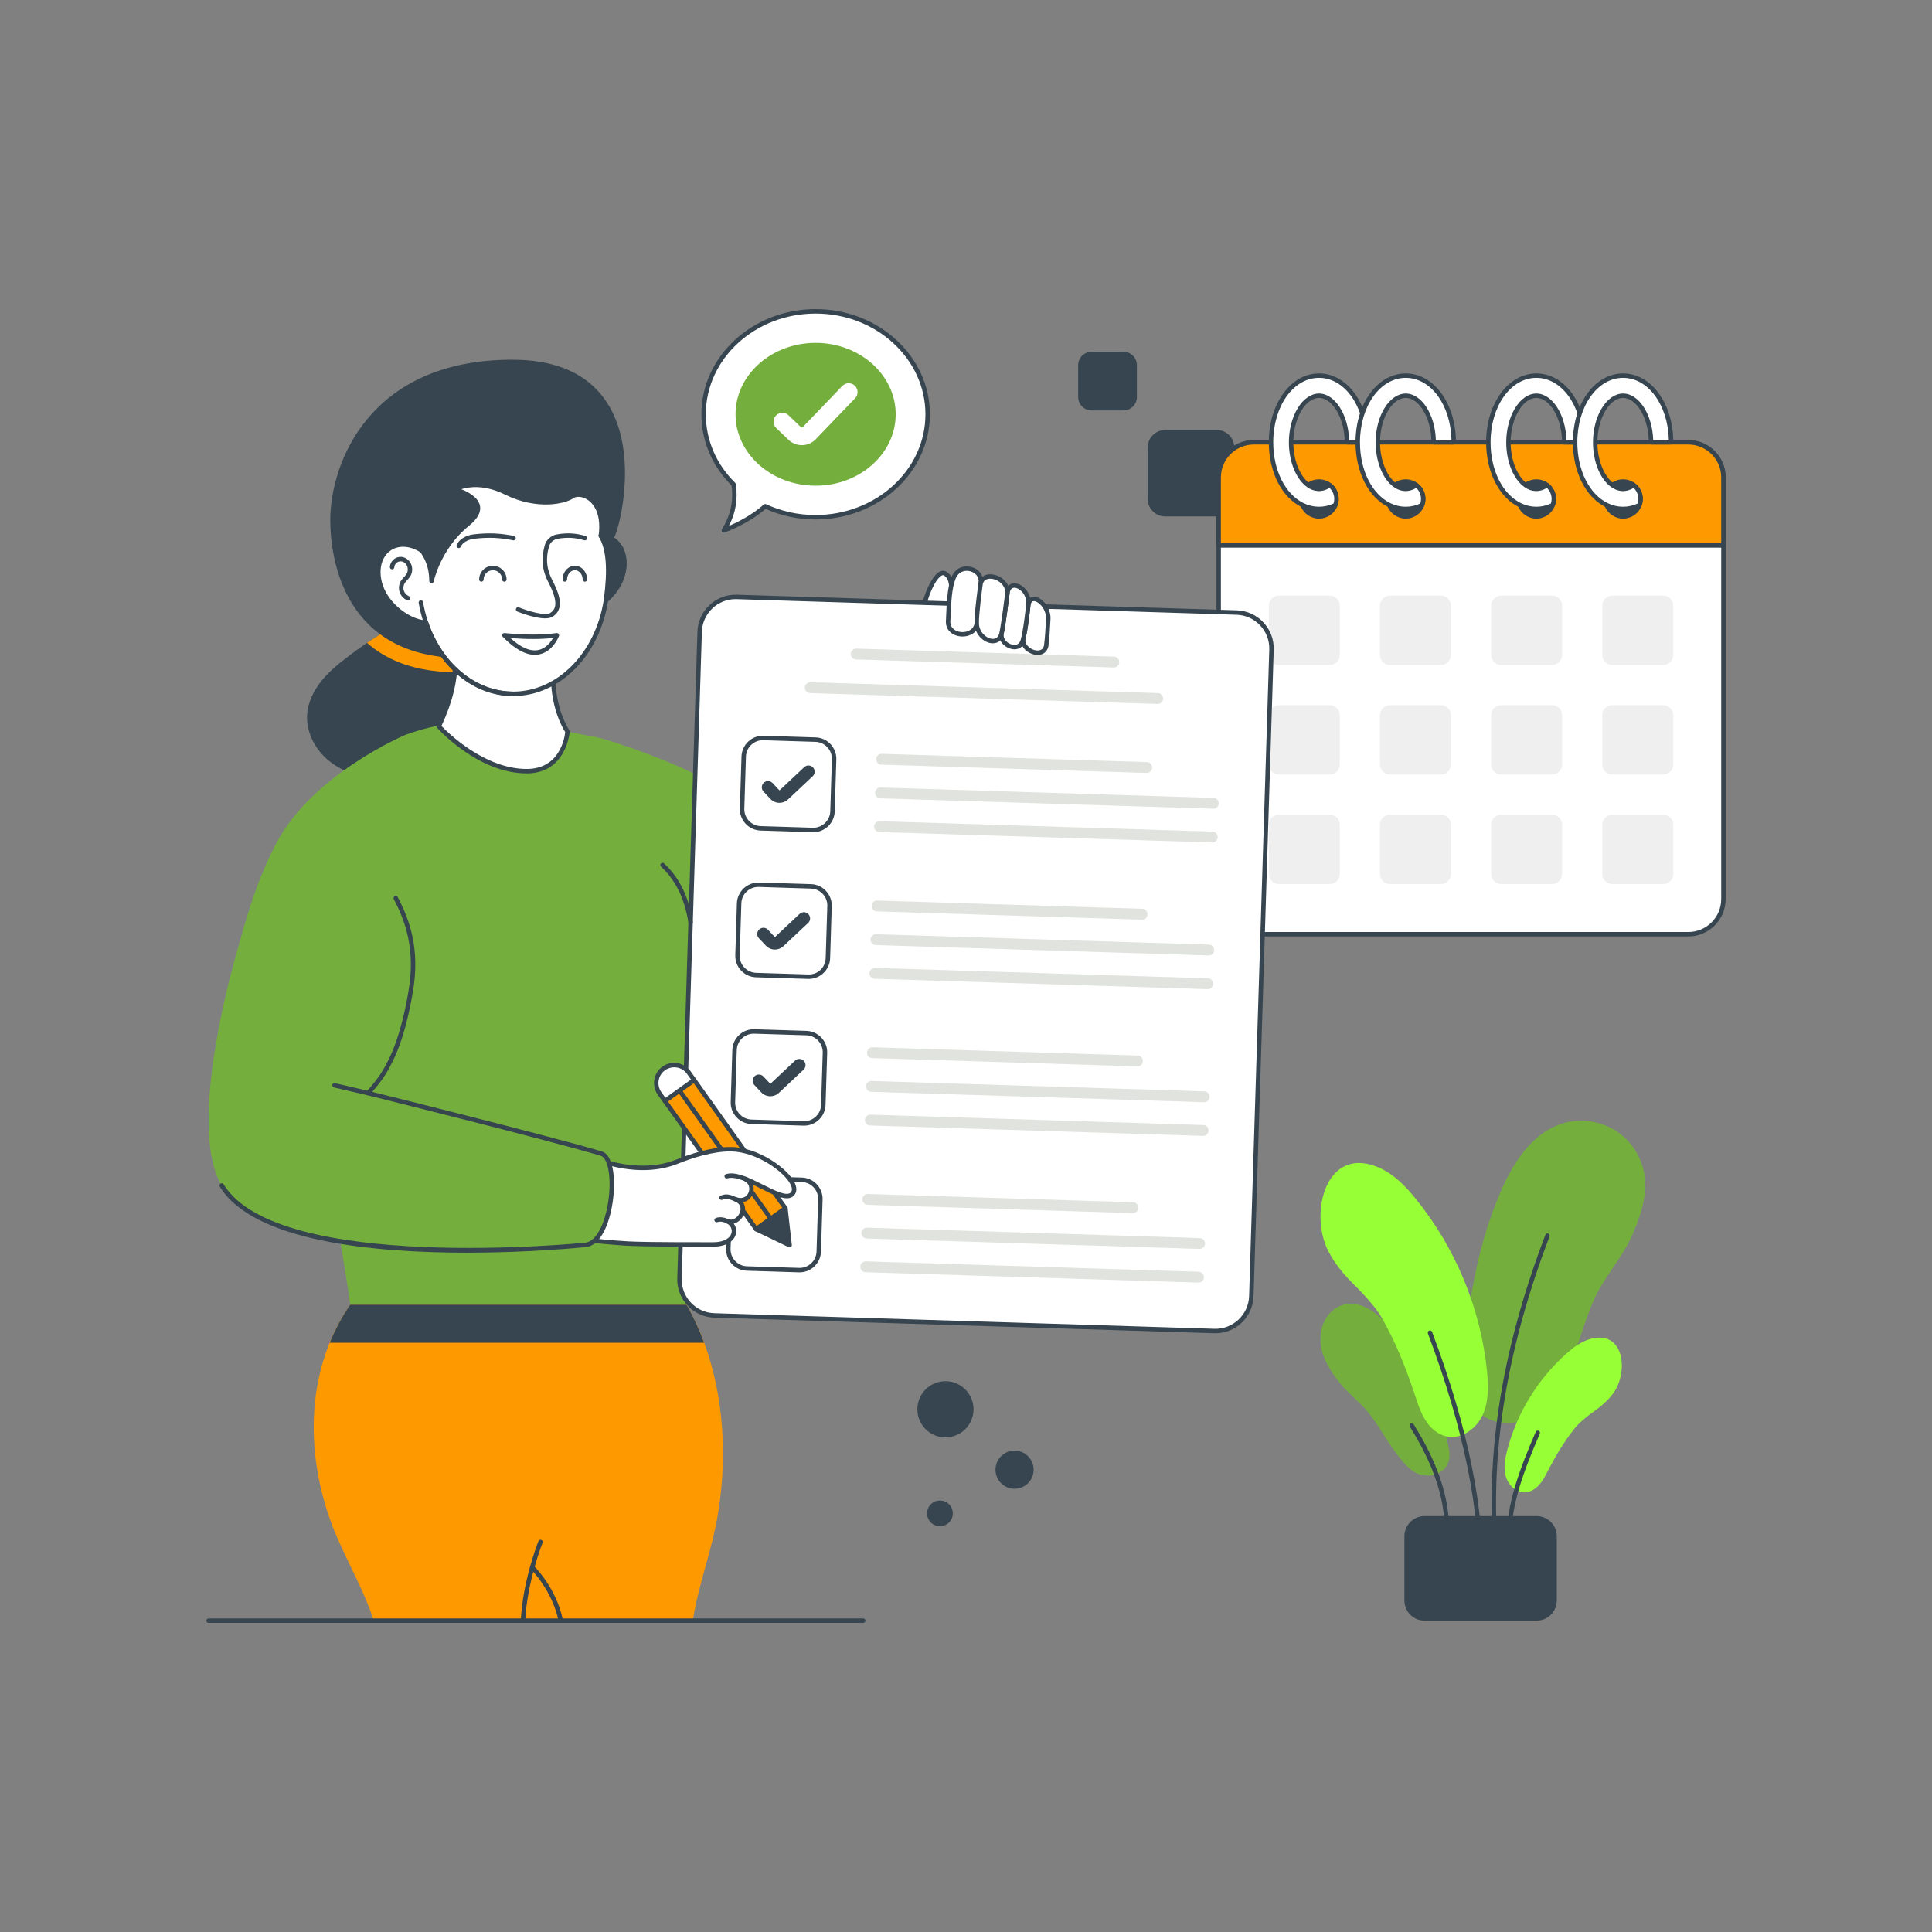 <svg id="SvgjsSvg1580" width="360" height="360" xmlns="http://www.w3.org/2000/svg" version="1.1" xmlns:xlink="http://www.w3.org/1999/xlink" xmlns:svgjs="http://svgjs.com/svgjs"><rect width="100%" height="100%" fill="#808080" stroke="none"/><defs id="SvgjsDefs1581"></defs><g id="SvgjsG1582"><svg xmlns="http://www.w3.org/2000/svg" enable-background="new 0 0 2500 2500" viewBox="0 0 2500 2500" width="360" height="360"><path fill="#36454f" d="M1507.79 556.4l66.63 0c12.52 0 22.67 10.15 22.67 22.67l0 66.51c0 12.52-10.15 22.67-22.67 22.67l-66.63 0c-12.52 0-22.67-10.15-22.67-22.67l0-66.51C1485.13 566.55 1495.28 556.4 1507.79 556.4zM1412.53 455.18l41.22 0c9.61 0 17.39 7.79 17.39 17.39l0 41.14c0 9.61-7.79 17.39-17.39 17.39l-41.22 0c-9.61 0-17.39-7.79-17.39-17.39l0-41.14C1395.14 462.97 1402.93 455.18 1412.53 455.18z" class="color046afd svgShape"></path><path fill="#ffffff" d="M2230.1,617.82v545.59c0,25.11-20.36,45.47-45.47,45.47h-562.2c-25.11,0-45.47-20.36-45.47-45.47V617.82
					c0-25.11,20.36-45.47,45.47-45.47h562.2C2209.74,572.35,2230.1,592.71,2230.1,617.82z" class="colorfff svgShape"></path><path fill="#36454f" d="M2184.63,1211.76h-562.2c-26.66,0-48.34-21.68-48.34-48.34V617.82c0-26.66,21.68-48.34,48.34-48.34h562.2
					c26.66,0,48.34,21.68,48.34,48.34v545.59C2232.97,1190.07,2211.28,1211.76,2184.63,1211.76z M1622.43,575.23
					c-23.49,0-42.6,19.11-42.6,42.6v545.59c0,23.49,19.11,42.6,42.6,42.6h562.2c23.49,0,42.6-19.11,42.6-42.6V617.82
					c0-23.49-19.11-42.6-42.6-42.6H1622.43z" class="color17263b svgShape"></path><path fill="#efefef" d="M1654.89 770.74h65.85c7.17 0 12.99 5.82 12.99 12.99v63.77c0 7.17-5.82 12.99-12.99 12.99h-65.85c-7.17 0-12.99-5.82-12.99-12.99v-63.77C1641.9 776.56 1647.71 770.74 1654.89 770.74zM1798.69 770.74h65.85c7.17 0 12.99 5.82 12.99 12.99v63.77c0 7.17-5.82 12.99-12.99 12.99h-65.85c-7.17 0-12.99-5.82-12.99-12.99v-63.77C1785.7 776.56 1791.51 770.74 1798.69 770.74zM1942.52 770.74h65.85c7.17 0 12.99 5.82 12.99 12.99v63.77c0 7.17-5.82 12.99-12.99 12.99h-65.85c-7.17 0-12.99-5.82-12.99-12.99v-63.77C1929.53 776.56 1935.35 770.74 1942.52 770.74zM2086.32 770.74h65.85c7.17 0 12.99 5.82 12.99 12.99v63.77c0 7.17-5.82 12.99-12.99 12.99h-65.85c-7.18 0-12.99-5.82-12.99-12.99v-63.77C2073.33 776.56 2079.15 770.74 2086.32 770.74zM1654.89 912.46h65.85c7.17 0 12.99 5.82 12.99 12.99v63.77c0 7.17-5.82 12.99-12.99 12.99h-65.85c-7.17 0-12.99-5.82-12.99-12.99v-63.77C1641.9 918.27 1647.71 912.46 1654.89 912.46zM1798.69 912.46h65.85c7.17 0 12.99 5.82 12.99 12.99v63.77c0 7.17-5.82 12.99-12.99 12.99h-65.85c-7.17 0-12.99-5.82-12.99-12.99v-63.77C1785.7 918.27 1791.51 912.46 1798.69 912.46zM1942.52 1054.18h65.85c7.17 0 12.99 5.82 12.99 12.99v63.77c0 7.17-5.82 12.99-12.99 12.99h-65.85c-7.17 0-12.99-5.82-12.99-12.99v-63.77C1929.53 1059.99 1935.35 1054.18 1942.52 1054.18zM1942.52 912.46h65.85c7.17 0 12.99 5.82 12.99 12.99v63.77c0 7.17-5.82 12.99-12.99 12.99h-65.85c-7.17 0-12.99-5.82-12.99-12.99v-63.77C1929.53 918.27 1935.35 912.46 1942.52 912.46zM2086.32 912.46h65.85c7.17 0 12.99 5.82 12.99 12.99v63.77c0 7.17-5.82 12.99-12.99 12.99h-65.85c-7.18 0-12.99-5.82-12.99-12.99v-63.77C2073.33 918.27 2079.15 912.46 2086.32 912.46zM1654.89 1054.18h65.85c7.17 0 12.99 5.82 12.99 12.99v63.77c0 7.17-5.82 12.99-12.99 12.99h-65.85c-7.17 0-12.99-5.82-12.99-12.99v-63.77C1641.9 1059.99 1647.71 1054.18 1654.89 1054.18zM1798.69 1054.18h65.85c7.17 0 12.99 5.82 12.99 12.99v63.77c0 7.17-5.82 12.99-12.99 12.99h-65.85c-7.17 0-12.99-5.82-12.99-12.99v-63.77C1785.7 1059.99 1791.51 1054.18 1798.69 1054.18zM2086.32 1054.18h65.85c7.17 0 12.99 5.82 12.99 12.99v63.77c0 7.17-5.82 12.99-12.99 12.99h-65.85c-7.18 0-12.99-5.82-12.99-12.99v-63.77C2073.33 1059.99 2079.15 1054.18 2086.32 1054.18z" class="colorefefef svgShape"></path><path fill="#ff9900" d="M2230.1,705.78v-87.96c0-25.11-20.36-45.47-45.47-45.47h-562.2c-25.11,0-45.47,20.36-45.47,45.47v87.96
						H2230.1z" class="coloreb3a40 svgShape"></path><path fill="#36454f" d="M2230.1,708.65h-653.14c-1.59,0-2.87-1.29-2.87-2.87v-87.96c0-26.66,21.68-48.34,48.34-48.34h562.2
						c26.66,0,48.34,21.68,48.34,48.34v87.96C2232.97,707.37,2231.68,708.65,2230.1,708.65z M1579.83,702.91h647.4v-85.09
						c0-23.49-19.11-42.6-42.6-42.6h-562.2c-23.49,0-42.6,19.11-42.6,42.6V702.91z" class="color17263b svgShape"></path><path fill="#36454f" d="M1729.39,645.62c0,2.79-0.52,5.52-1.49,7.99c-3.18,8.51-11.43,14.62-21.11,14.62
								c-9.61,0-17.86-6.04-21.11-14.55c-0.97-2.53-1.49-5.2-1.49-8.05c0-7.21,3.38-13.71,8.7-17.8c3.83-2.99,8.64-4.81,13.9-4.81
								c5.2,0,9.94,1.75,13.77,4.74C1725.95,631.85,1729.39,638.35,1729.39,645.62z" class="color17263b svgShape"></path><path fill="#36454f" d="M1706.79,671.1c-10.49,0-20.05-6.59-23.79-16.4c-1.11-2.92-1.68-5.97-1.68-9.08
								c0-7.84,3.67-15.34,9.83-20.08c9.03-7.04,22.19-7.07,31.19-0.05c6.3,4.79,9.94,12.13,9.94,20.13c0,3.12-0.59,6.24-1.7,9.05
								C1726.9,664.48,1717.34,671.1,1706.79,671.1z M1706.79,625.89c-4.41,0-8.61,1.45-12.14,4.2c-4.76,3.66-7.6,9.46-7.6,15.53
								c0,2.44,0.43,4.73,1.31,7.03c2.89,7.6,10.3,12.7,18.42,12.7c8.17,0,15.57-5.12,18.42-12.75c0.87-2.19,1.32-4.58,1.32-6.98
								c0-6.19-2.8-11.87-7.69-15.58C1715.33,627.32,1711.18,625.89,1706.79,625.89z" class="color17263b svgShape"></path><path fill="#ffffff" d="M1670.67,572.35c0,24.49,9.29,46.18,22.22,55.47c4.29,3.12,9.03,4.81,13.9,4.81
									c4.74,0,9.35-1.69,13.77-4.87c5.39,4.09,8.83,10.59,8.83,17.86c0,2.79-0.52,5.52-1.49,7.99c-6.63,3.25-13.77,5-21.11,5
									c-7.47,0-14.55-1.75-21.11-4.94c-24.1-11.76-40.99-43.26-40.99-81.33c0-48.39,27.28-86.26,62.1-86.26
									c34.82,0,62.1,37.87,62.1,86.26h-25.98c0-32.67-16.56-60.28-36.12-60.28C1687.24,512.07,1670.67,539.68,1670.67,572.35z" class="colorfff svgShape"></path><path fill="#36454f" d="M1706.79 661.49c-7.7 0-15.22-1.76-22.37-5.23-25.89-12.62-42.61-45.56-42.61-83.91 0-49.98 28.54-89.13 64.97-89.13 36.43 0 64.97 39.15 64.97 89.13 0 1.59-1.29 2.87-2.87 2.87h-25.98c-1.59 0-2.87-1.29-2.87-2.87 0-30.58-15.54-57.41-33.25-57.41-17.71 0-33.25 26.82-33.25 57.41 0 22.75 8.45 44.1 21.02 53.14 7.61 5.55 16.19 5.8 24.32-.07 1.03-.74 2.42-.73 3.42.04 6.33 4.81 9.97 12.15 9.97 20.15 0 3.12-.59 6.24-1.7 9.05-.26.66-.76 1.2-1.41 1.52C1722.01 659.71 1714.48 661.49 1706.79 661.49zM1706.79 488.96c-33.22 0-59.23 36.63-59.23 83.39 0 36.17 15.46 67.07 39.38 78.75 12.33 5.99 26.19 6.18 38.67.43.61-1.86.92-3.88.92-5.9 0-5.5-2.22-10.6-6.15-14.27-9.55 5.97-20.24 5.3-29.17-1.2-14.21-10.21-23.4-32.9-23.4-57.79 0-34.23 17.86-63.15 38.99-63.15 20.54 0 37.99 27.32 38.94 60.28h20.26C1764.94 524.1 1739.32 488.96 1706.79 488.96zM1841.64 645.62c0 2.79-.52 5.52-1.49 7.99-3.18 8.51-11.43 14.62-21.11 14.62-9.61 0-17.86-6.04-21.11-14.55-.97-2.53-1.49-5.2-1.49-8.05 0-7.21 3.38-13.71 8.7-17.8 3.83-2.99 8.64-4.81 13.9-4.81 5.2 0 9.94 1.75 13.77 4.74C1838.2 631.85 1841.64 638.35 1841.64 645.62z" class="color17263b svgShape"></path><path fill="#36454f" d="M1819.03,671.1c-10.49,0-20.05-6.59-23.79-16.4c-1.11-2.89-1.68-5.94-1.68-9.08
								c0-7.84,3.67-15.34,9.83-20.08c9.01-7.04,22.2-7.07,31.18-0.05c6.31,4.79,9.95,12.13,9.95,20.13c0,3.12-0.59,6.24-1.7,9.05
								C1839.14,664.48,1829.58,671.1,1819.03,671.1z M1819.03,625.89c-4.42,0-8.61,1.45-12.14,4.2c-4.76,3.66-7.6,9.46-7.6,15.53
								c0,2.45,0.43,4.75,1.3,7.02c2.9,7.6,10.31,12.71,18.43,12.71c8.17,0,15.56-5.12,18.42-12.76c0.87-2.18,1.32-4.58,1.32-6.98
								c0-6.18-2.8-11.86-7.7-15.58C1827.57,627.32,1823.42,625.89,1819.03,625.89z" class="color17263b svgShape"></path><path fill="#ffffff" d="M1782.92,572.35c0,24.49,9.29,46.18,22.22,55.47c4.29,3.12,9.03,4.81,13.9,4.81
									c4.74,0,9.35-1.69,13.77-4.87c5.39,4.09,8.83,10.59,8.83,17.86c0,2.79-0.52,5.52-1.49,7.99c-6.63,3.25-13.77,5-21.11,5
									c-7.47,0-14.55-1.75-21.11-4.94c-24.1-11.76-40.99-43.26-40.99-81.33c0-48.39,27.28-86.26,62.1-86.26s62.1,37.87,62.1,86.26
									h-25.98c0-32.67-16.56-60.28-36.12-60.28C1799.48,512.07,1782.92,539.68,1782.92,572.35z" class="colorfff svgShape"></path><path fill="#36454f" d="M1819.03,661.49c-7.7,0-15.22-1.76-22.37-5.23c-25.89-12.62-42.61-45.56-42.61-83.91
									c0-49.98,28.54-89.13,64.97-89.13s64.97,39.15,64.97,89.13c0,1.59-1.29,2.87-2.87,2.87h-25.98c-1.59,0-2.87-1.29-2.87-2.87
									c0-30.58-15.54-57.41-33.25-57.41c-17.71,0-33.25,26.82-33.25,57.41c0,22.75,8.45,44.1,21.02,53.14
									c7.61,5.55,16.2,5.8,24.31-0.06c1.02-0.76,2.42-0.73,3.42,0.04c6.34,4.81,9.97,12.15,9.97,20.15c0,3.12-0.59,6.24-1.7,9.05
									c-0.26,0.66-0.76,1.2-1.41,1.52C1834.25,659.71,1826.72,661.49,1819.03,661.49z M1819.03,488.96
									c-33.22,0-59.23,36.63-59.23,83.39c0,36.17,15.46,67.07,39.38,78.75c12.33,5.99,26.19,6.18,38.67,0.43
									c0.61-1.86,0.92-3.88,0.92-5.9c0-5.5-2.22-10.6-6.15-14.27c-9.55,5.95-20.25,5.31-29.17-1.2
									c-14.21-10.21-23.4-32.9-23.4-57.79c0-34.23,17.86-63.15,38.99-63.15c20.54,0,37.99,27.32,38.94,60.28h20.26
									C1877.19,524.1,1851.56,488.96,1819.03,488.96z" class="color17263b svgShape"></path><g><path fill="#36454f" d="M2010.62,645.62c0,2.79-0.52,5.52-1.49,7.99c-3.18,8.51-11.43,14.62-21.11,14.62
								c-9.61,0-17.86-6.04-21.11-14.55c-0.97-2.53-1.49-5.2-1.49-8.05c0-7.21,3.38-13.71,8.7-17.8c3.83-2.99,8.64-4.81,13.9-4.81
								c5.2,0,9.94,1.75,13.77,4.74C2007.18,631.85,2010.62,638.35,2010.62,645.62z" class="color17263b svgShape"></path><path fill="#36454f" d="M1988.02,671.1c-10.48,0-20.05-6.59-23.8-16.4c-1.11-2.9-1.67-5.96-1.67-9.08
								c0-7.85,3.67-15.35,9.83-20.08c9.01-7.04,22.2-7.07,31.18-0.05c6.31,4.79,9.95,12.13,9.95,20.13c0,3.1-0.58,6.22-1.7,9.04
								C2008.13,664.48,1998.56,671.1,1988.02,671.1z M1988.02,625.89c-4.42,0-8.61,1.45-12.14,4.2c-4.76,3.66-7.6,9.45-7.6,15.53
								c0,2.45,0.43,4.75,1.3,7.03c2.9,7.6,10.31,12.7,18.43,12.7c8.17,0,15.56-5.12,18.42-12.76c0.87-2.2,1.32-4.59,1.32-6.98
								c0-6.18-2.8-11.86-7.7-15.58C1996.56,627.32,1992.41,625.89,1988.02,625.89z" class="color17263b svgShape"></path><path fill="#ffffff" d="M1951.9,572.35c0,24.49,9.29,46.18,22.22,55.47c4.29,3.12,9.03,4.81,13.9,4.81
									c4.74,0,9.35-1.69,13.77-4.87c5.39,4.09,8.83,10.59,8.83,17.86c0,2.79-0.52,5.52-1.49,7.99c-6.63,3.25-13.77,5-21.11,5
									c-7.47,0-14.55-1.75-21.11-4.94c-24.1-11.76-40.99-43.26-40.99-81.33c0-48.39,27.28-86.26,62.1-86.26
									c34.82,0,62.1,37.87,62.1,86.26h-25.98c0-32.67-16.56-60.28-36.12-60.28C1968.47,512.07,1951.9,539.68,1951.9,572.35z" class="colorfff svgShape"></path><path fill="#36454f" d="M1988.02,661.49c-7.7,0-15.22-1.76-22.37-5.23c-25.88-12.62-42.6-45.56-42.6-83.91
									c0-49.98,28.54-89.13,64.97-89.13s64.96,39.15,64.96,89.13c0,1.59-1.29,2.87-2.87,2.87h-25.98c-1.59,0-2.87-1.29-2.87-2.87
									c0-30.58-15.54-57.41-33.25-57.41c-17.71,0-33.25,26.82-33.25,57.41c0,22.75,8.45,44.1,21.02,53.14
									c7.62,5.55,16.2,5.8,24.31-0.06c1.02-0.76,2.42-0.73,3.42,0.04c6.34,4.81,9.98,12.15,9.98,20.15c0,3.1-0.58,6.22-1.7,9.04
									c-0.26,0.67-0.76,1.21-1.41,1.53C2003.24,659.71,1995.71,661.49,1988.02,661.49z M1988.02,488.96
									c-33.22,0-59.23,36.63-59.23,83.39c0,36.17,15.46,67.07,39.37,78.75c12.35,5.99,26.2,6.18,38.67,0.43
									c0.61-1.87,0.93-3.89,0.93-5.9c0-5.5-2.22-10.6-6.15-14.27c-9.54,5.95-20.24,5.31-29.17-1.2
									c-14.21-10.21-23.4-32.9-23.4-57.79c0-34.23,17.86-63.15,38.99-63.15c20.54,0,37.99,27.32,38.94,60.28h20.25
									C2046.17,524.1,2020.55,488.96,1988.02,488.96z" class="color17263b svgShape"></path><g><path fill="#36454f" d="M2122.87,645.62c0,2.79-0.52,5.52-1.49,7.99c-3.18,8.51-11.43,14.62-21.11,14.62
								c-9.61,0-17.86-6.04-21.11-14.55c-0.97-2.53-1.49-5.2-1.49-8.05c0-7.21,3.38-13.71,8.7-17.8c3.83-2.99,8.64-4.81,13.9-4.81
								c5.2,0,9.94,1.75,13.77,4.74C2119.42,631.85,2122.87,638.35,2122.87,645.62z" class="color17263b svgShape"></path><path fill="#36454f" d="M2100.27,671.1c-10.48,0-20.05-6.59-23.8-16.4c-1.11-2.9-1.67-5.96-1.67-9.08
								c0-7.85,3.67-15.35,9.83-20.08c9.01-7.04,22.19-7.07,31.18-0.05c6.31,4.79,9.95,12.13,9.95,20.13c0,3.1-0.58,6.22-1.7,9.04
								C2120.37,664.48,2110.81,671.1,2100.27,671.1z M2100.27,625.89c-4.42,0-8.61,1.45-12.14,4.2c-4.76,3.66-7.6,9.45-7.6,15.53
								c0,2.45,0.43,4.75,1.3,7.03c2.9,7.6,10.31,12.7,18.43,12.7c8.17,0,15.56-5.12,18.42-12.76c0.87-2.2,1.32-4.59,1.32-6.98
								c0-6.18-2.8-11.86-7.7-15.58C2108.8,627.32,2104.65,625.89,2100.27,625.89z" class="color17263b svgShape"></path><path fill="#ffffff" d="M2064.15,572.35c0,24.49,9.29,46.18,22.22,55.47c4.29,3.12,9.03,4.81,13.9,4.81
									c4.74,0,9.35-1.69,13.77-4.87c5.39,4.09,8.83,10.59,8.83,17.86c0,2.79-0.52,5.52-1.49,7.99c-6.63,3.25-13.77,5-21.11,5
									c-7.47,0-14.55-1.75-21.11-4.94c-24.1-11.76-40.99-43.26-40.99-81.33c0-48.39,27.28-86.26,62.1-86.26s62.1,37.87,62.1,86.26
									h-25.98c0-32.67-16.56-60.28-36.12-60.28S2064.15,539.68,2064.15,572.35z" class="colorfff svgShape"></path><path fill="#36454f" d="M2100.27,661.49c-7.7,0-15.22-1.76-22.37-5.23c-25.88-12.62-42.6-45.56-42.6-83.91
									c0-49.98,28.54-89.13,64.97-89.13s64.96,39.15,64.96,89.13c0,1.59-1.29,2.87-2.87,2.87h-25.98c-1.59,0-2.87-1.29-2.87-2.87
									c0-30.58-15.54-57.41-33.25-57.41c-17.71,0-33.25,26.82-33.25,57.41c0,22.75,8.45,44.1,21.02,53.14
									c7.6,5.53,16.17,5.8,24.31-0.07c1.03-0.74,2.42-0.73,3.42,0.04c6.34,4.81,9.97,12.15,9.97,20.15c0,3.1-0.58,6.22-1.7,9.04
									c-0.26,0.67-0.76,1.21-1.41,1.53C2115.48,659.71,2107.95,661.49,2100.27,661.49z M2100.27,488.96
									c-33.22,0-59.23,36.63-59.23,83.39c0,36.17,15.46,67.07,39.37,78.75c12.35,5.99,26.2,6.18,38.67,0.43
									c0.61-1.87,0.93-3.89,0.93-5.9c0-5.5-2.22-10.6-6.16-14.27c-9.55,5.97-20.24,5.3-29.16-1.2
									c-14.21-10.21-23.4-32.9-23.4-57.79c0-34.23,17.86-63.15,38.99-63.15c20.54,0,37.99,27.32,38.94,60.28h20.25
									C2158.41,524.1,2132.79,488.96,2100.27,488.96z" class="color17263b svgShape"></path></g></g><g><path fill="#36454f" d="M626.71,883.66c-0.73,20.5-3.59,41.24-12.25,59.77C603.6,966.54,584,985,560.98,995.94
								c-23.03,10.94-49.24,14.54-74.64,11.84c-22.37-2.37-44.75-9.8-61.9-24.33c-17.23-14.54-28.58-36.75-26.95-59.2
								c1.06-15.27,8-29.64,17.31-41.65c9.39-12.09,21.15-21.97,33.24-31.28c8.74-6.78,17.72-13.23,26.87-19.52
								c8.66-5.8,17.39-11.43,26.38-16.74l87.78-17.48c15.27,6.7,26.21,21.07,31.77,36.75c3.67,10.37,5.31,21.31,5.8,32.42
								C626.96,872.39,626.87,878.02,626.71,883.66z" class="color17263b svgShape"></path><path fill="#ff9900" d="M626.63,866.76c-15.27,2.61-32.01,3.68-50.3,2.69c-45.73-2.53-78.31-17.15-101.42-37.64
								c8.66-5.8,17.39-11.43,26.38-16.74l87.78-17.48c15.27,6.7,26.21,21.07,31.77,36.75
								C624.51,844.71,626.14,855.65,626.63,866.76z" class="colorfebe05 svgShape"></path><path fill="#ffffff" d="M1335.41,851.5c-10.63,20.58-19.41,37.04-33.08,52.78c-25.6,29.59-31.89,54.05-37.3,98.29
									c-1.77,14.69,5.11,25.82,5.11,25.82s-88.7,62.33-107.05,22.51c-18.27-39.86-6.52-73.33-1.69-97.13
									c10.13-50.06,56.95-174.45,84.18-201.11c16.01-15.79,39.68,4.11,29.62,20.18c11.77-13,35.24,9.29,25.71,26.57
									c10.55-17.97,30.14,6.41,18.39,25.09C1329.53,808.7,1344.56,833.88,1335.41,851.5z" class="colorfff svgShape"></path><path fill="#36454f" d="M1186.51,1067.06c-3.42,0-6.65-0.37-9.64-1.17c-7.57-2.03-13.06-6.67-16.33-13.77
																c-16.38-35.54-9.28-66.58-4.11-89.24c0.78-3.39,1.51-6.62,2.14-9.68c9.68-47.76,56.1-174.31,84.97-202.63
																c9.63-9.46,21.48-7.63,28.95-1.62c5.77,4.64,8.54,11.17,7.87,17.53c4.49-1.08,9.63,0.07,14.44,3.49
																c6.42,4.58,11.35,12.56,11.26,20.96c1.53-0.57,3-0.7,3.9-0.69c4.91,0.09,9.67,3.54,12.74,9.24
																c2.39,4.41,3.88,10.61,2.69,17.15c1.98-0.24,3.99,0.18,5.97,1.33c8.51,4.94,13.21,22.01,6.56,34.88
																c-11.44,22.13-19.94,37.78-33.4,53.3c-24.89,28.69-31.18,52.04-36.65,96.8c-1.63,13.42,4.67,23.8,4.73,23.9
																c0.8,1.29,0.46,2.99-0.79,3.87C1269.52,1032.35,1219.72,1067.06,1186.51,1067.06z M1258.76,749.71
																c-3.63,0-7.53,1.37-11.19,4.96c-26.02,25.52-72.94,148.21-83.37,199.67c-0.63,3.11-1.38,6.39-2.16,9.83
																c-5.27,23.08-11.84,51.79,3.72,85.55c2.56,5.56,6.68,9.03,12.6,10.63c26.43,7.09,77.15-25.57,88.07-32.89
																c-2.06-4.25-5.65-13.65-4.24-25.19c0,0,0,0,0-0.01c5.5-45.1,12.3-70.22,38.01-99.87
																c13.04-15.03,21.39-30.41,32.64-52.16c5.43-10.51,1.26-24.03-4.34-27.28c-0.85-0.49-3.47-2-6.77,3.07
																c-0.85,1.32-2.64,1.69-3.96,0.86c-1.33-0.85-1.72-2.62-0.88-3.96c4.75-7.53,3.52-15.64,0.79-20.7
																c-2.05-3.79-5.03-6.18-7.79-6.23c-2.85,0.01-5.14,2.62-6.46,4.86c-0.79,1.37-2.54,1.82-3.9,1.05
																c-1.37-0.78-1.85-2.51-1.09-3.89c4.56-8.26,0.04-18.36-6.95-23.35c-2.01-1.44-8.94-5.64-14.16,0.1
																c-1.01,1.11-2.66,1.27-3.87,0.37c-1.18-0.9-1.49-2.55-0.7-3.81c4.25-6.8,1.12-13.88-3.87-17.89
																C1266.26,751.31,1262.67,749.71,1258.76,749.71z" class="color17263b svgShape"></path><path fill="#ffffff" d="M1245.07,877.7c-1.39-5.09-3.5-10.18-6.43-15.13c-18.33-31-16.83-37.16-17.51-50.51
								c-0.36-6.99,4.2-19.29,6.11-25.58c2.06-6.78,9.6-36.03-4.09-44.26c-13.11-7.88-35.4,44.64-33.63,90.92
								c0.18,4.69,0.21,9.4-0.45,14.05c-1.67,11.6-2.67,23.53-9.21,43.31" class="colorfff svgShape"></path><path fill="#36454f" d="M1179.86,893.36c-0.3,0-0.6-0.04-0.9-0.14c-1.51-0.5-2.33-2.12-1.83-3.63
								c5.56-16.83,7.08-28.09,8.43-38.02l0.67-4.8c0.65-4.55,0.58-9.19,0.42-13.53c-1.53-40.17,14.41-84.79,28.54-93.14
								c4.19-2.48,7.44-1.56,9.44-0.35c15.96,9.6,7.26,41.31,5.35,47.56c-0.34,1.14-0.78,2.49-1.26,3.97
								c-1.99,6.15-4.99,15.43-4.73,20.63l0.15,3.54c0.41,10.9,0.69,18.11,16.97,45.65c2.95,4.99,5.22,10.32,6.72,15.83
								c0.42,1.53-0.48,3.1-2.01,3.52c-1.57,0.47-3.11-0.49-3.52-2.01c-1.38-5.01-3.44-9.86-6.13-14.42
								c-17.03-28.8-17.33-37-17.77-48.36l-0.14-3.47c-0.32-6.26,2.75-15.76,4.99-22.69c0.46-1.44,0.89-2.76,1.23-3.87
								c3.75-12.34,7.39-34.84-2.83-40.98c-0.67-0.4-1.68-0.73-3.56,0.37c-11.23,6.64-27.23,48.69-25.72,87.97
								c0.17,4.61,0.24,9.56-0.48,14.57l-0.66,4.76c-1.38,10.18-2.94,21.71-8.66,39.04C1182.19,892.6,1181.06,893.36,1179.86,893.36
								z" class="color17263b svgShape"></path><path fill="#74af3d" d="M911.91 1535.98c9.16-84.45 5.77-163.91 5.66-206.98 0-12.77-.76-33.3-1.1-41.05-6.86-153.72-70-230.59-142.81-317.15-5.45-6.51-10.98-13.1-16.43-19.61-71.22-13.94-146.48-31.66-231.86-.57l-9.19 22.45-117.4 286.04v.24c-6.62 71.34 13 188.07 30.33 276.62H911.91zM429.1 1535.98c9.26 59.19 19.93 120.45 24.07 152.38H888.3c10.74-49.8 18.99-107.67 23.6-152.38H429.1z" class="color07bafd svgShape"></path><path fill="#ffffff" d="M715.46,869.39c0,28.39,5.15,54.82,18.86,77.27c0,0-3.47,51.24-52.76,51.24
								c-61.85,0-113.76-58.04-113.76-58.04c14.69-30.56,22.27-60.39,21.37-89.33L715.46,869.39z" class="colorfff svgShape"></path><path fill="#36454f" d="M681.56,1000.77c-62.42,0-113.75-56.59-115.9-59c-0.78-0.87-0.95-2.11-0.45-3.16
								c14.84-30.9,21.94-60.51,21.09-88c-0.02-0.85,0.33-1.67,0.96-2.24c0.64-0.57,1.51-0.82,2.33-0.7l126.29,18.86
								c1.41,0.21,2.45,1.42,2.45,2.84c0,30.67,6.03,55.46,18.45,75.78c0.31,0.51,0.45,1.1,0.41,1.69
								C737.15,947.4,732.94,1000.77,681.56,1000.77z M571.23,939.33c8.34,8.73,55.8,55.7,110.33,55.7
								c43.09,0,49.12-40.91,49.82-47.68c-12.31-20.53-18.46-45.25-18.78-75.48l-120.49-17.99
								C592.32,880.78,585.3,909.49,571.23,939.33z" class="color17263b svgShape"></path><path fill="#74af3d" d="M1160.21,1463.46c-101.18,26.29-238.69-129.92-242.61-134.41c-0.08-0.08-0.08-0.08-0.08-0.08
								c-12.09-12-20.74-21.31-20.74-21.31L768.01,978.74l-10.86-27.6c0,0,15.35,2.45,28.74,6.53
								c39.36,12,113.34,39.28,146.01,62.96c57.57,41.73,95.7,84.03,137.43,135.15c25.07-71.62,59.48-187.17,88.68-243
								c16.75-32.02,131.48,6.9,125.61,52.89C1264.32,1116.78,1297.65,1391.03,1160.21,1463.46z" class="color07bafd svgShape"></path><path fill="#36454f" d="M1277.61 1046.39c-.04 0-.09 0-.13 0-1.59-.07-2.8-1.42-2.74-3.01 1.54-33.39 3.4-57.48 6.03-78.09 2.94-23.01-28.49-45.4-61.05-55.63-28.75-9.02-53.07-7.21-59.16 4.43-1.58 3.01-3.16 6.19-4.76 9.53-.69 1.44-2.39 2.04-3.83 1.35-1.43-.68-2.03-2.4-1.35-3.83 1.63-3.4 3.25-6.65 4.85-9.71 9.27-17.74 41.32-14.99 65.97-7.25 33.77 10.6 68.52 34.48 65.03 61.84-2.62 20.44-4.46 44.39-5.99 77.62C1280.4 1045.2 1279.13 1046.39 1277.61 1046.39zM1136.01 1469.32c-98.69 0-215.25-132.28-220.57-138.39-1.02-1.17-.97-2.97.16-4.02 1.14-1.07 2.86-1.06 3.96.02 1.6 1.83 140.61 159.66 239.93 133.74 1.55-.37 3.1.53 3.51 2.06.4 1.54-.52 3.1-2.06 3.51C1152.82 1468.35 1144.48 1469.32 1136.01 1469.32z" class="color17263b svgShape"></path><path fill="#ffffff" d="M1645.32,840.54l-26.11,836.77c-0.8,25.67-22.26,45.83-47.93,45.03l-646.99-20.19
								c-25.67-0.8-45.83-22.26-45.03-47.93l26.11-836.77c0.8-25.67,22.26-45.83,47.93-45.03l646.99,20.19
								C1625.96,793.41,1646.12,814.87,1645.32,840.54z" class="colorfff svgShape"></path><path fill="#36454f" d="M1572.74,1725.24c-0.52,0-1.03-0.01-1.56-0.02l-647-20.19c-27.21-0.85-48.66-23.68-47.81-50.89
								l26.12-836.78c0.84-27.21,24-48.72,50.89-47.81l646.99,20.2c27.21,0.85,48.66,23.68,47.81,50.89l0,0l-26.11,836.77
								C1621.24,1704.09,1599.25,1725.24,1572.74,1725.24z M951.83,775.26c-23.44,0-42.86,18.69-43.59,42.27l-26.12,836.78
								c-0.75,24.05,18.2,44.22,42.25,44.97l647,20.19c23.91,0.77,44.21-18.21,44.97-42.25l26.11-836.77
								c0.75-24.05-18.2-44.22-42.25-44.97l-646.99-20.2C952.75,775.27,952.29,775.26,951.83,775.26z M1645.32,840.54h0.07H1645.32z
								" class="color17263b svgShape"></path><path fill="#e0e3de" d="M1505.06 904.07L1505.06 904.07c-.12 3.87-3.36 6.92-7.23 6.79l-449.64-14.03c-3.87-.12-6.92-3.36-6.79-7.23l0 0c.12-3.87 3.36-6.92 7.23-6.79l449.64 14.03C1502.14 896.96 1505.18 900.2 1505.06 904.07zM1448.33 856.92L1448.33 856.92c-.12 3.87-3.36 6.92-7.23 6.79l-333.36-10.4c-3.87-.12-6.92-3.36-6.79-7.23v0c.12-3.87 3.36-6.92 7.23-6.79l333.36 10.4C1445.41 849.81 1448.45 853.05 1448.33 856.92z" class="colordedfe3 svgShape"></path><path fill="#ffffff" d="M1061.55,1552.21l-2.1,67.31c-0.43,13.69-11.87,24.44-25.56,24.02l-67.39-2.1
											c-13.69-0.43-24.44-11.87-24.02-25.56l2.1-67.31c0.43-13.69,11.87-24.44,25.56-24.02l67.39,2.1
											C1051.23,1527.08,1061.98,1538.52,1061.55,1552.21z" class="colorfff svgShape"></path><path fill="#36454f" d="M1034.68,1646.42c-0.29,0-0.58-0.01-0.87-0.02l-67.4-2.1c-7.39-0.23-14.24-3.33-19.31-8.71
											c-5.06-5.39-7.72-12.43-7.49-19.82l2.09-67.31c0.49-15.26,13.35-27.11,28.53-26.8l67.4,2.1
											c7.39,0.23,14.24,3.33,19.31,8.71c5.06,5.39,7.72,12.43,7.48,19.82l-2.09,67.31
											C1061.85,1634.57,1049.53,1646.42,1034.68,1646.42z M969.37,1527.4c-11.78,0-21.54,9.4-21.92,21.25l-2.09,67.31
											c-0.19,5.85,1.92,11.43,5.93,15.7c4.01,4.27,9.44,6.72,15.3,6.9l67.4,2.1c0.23,0.01,0.46,0.02,0.69,0.02
											c11.78,0,21.54-9.39,21.92-21.24l2.09-67.31l0,0c0.19-5.85-1.92-11.43-5.93-15.7c-4.01-4.27-9.44-6.72-15.3-6.9l-67.4-2.1
											C969.82,1527.41,969.59,1527.4,969.37,1527.4z" class="color17263b svgShape"></path><path fill="#e0e3de" d="M1557.93 1652.87L1557.93 1652.87c-.12 3.87-3.36 6.92-7.23 6.79l-430.66-13.44c-3.87-.12-6.92-3.36-6.79-7.23l0 0c.12-3.87 3.36-6.92 7.23-6.79l430.66 13.44C1555.01 1645.76 1558.05 1649 1557.93 1652.87zM1559.29 1609.28L1559.29 1609.28c-.12 3.87-3.36 6.92-7.23 6.79l-430.66-13.44c-3.87-.12-6.92-3.36-6.79-7.23l0 0c.12-3.87 3.36-6.92 7.23-6.79l430.66 13.44C1556.37 1602.17 1559.41 1605.4 1559.29 1609.28zM1473 1562.95L1473 1562.95c-.12 3.87-3.36 6.92-7.23 6.79l-343.02-10.71c-3.87-.12-6.92-3.36-6.79-7.23l0 0c.12-3.87 3.36-6.92 7.23-6.79l343.02 10.71C1470.08 1555.84 1473.12 1559.07 1473 1562.95z" class="colordedfe3 svgShape"></path><path fill="#ffffff" d="M1067.48,1362.35l-2.1,67.31c-0.43,13.69-11.87,24.44-25.56,24.02l-67.39-2.1
											c-13.69-0.43-24.44-11.87-24.02-25.56l2.1-67.31c0.43-13.69,11.87-24.44,25.56-24.02l67.39,2.1
											C1057.15,1337.22,1067.91,1348.66,1067.48,1362.35z" class="colorfff svgShape"></path><path fill="#36454f" d="M1040.6,1456.57c-0.29,0-0.58-0.01-0.87-0.01l-67.39-2.1c-15.25-0.48-27.27-13.27-26.8-28.53
											l2.1-67.31c0.23-7.39,3.33-14.24,8.71-19.3c5.38-5.06,12.31-7.66,19.81-7.49l67.4,2.1c15.25,0.48,27.27,13.27,26.8,28.53
											l0,0l-2.1,67.31C1067.79,1444.72,1055.46,1456.57,1040.6,1456.57z M975.27,1337.55c-5.59,0-10.89,2.1-14.99,5.94
											c-4.27,4.02-6.72,9.44-6.9,15.3l-2.1,67.31c-0.38,12.09,9.15,22.23,21.24,22.6l67.39,2.1c5.73,0.25,11.43-1.92,15.7-5.94
											c4.27-4.01,6.72-9.44,6.9-15.3l2.1-67.31c0.38-12.09-9.15-22.23-21.24-22.6l-67.4-2.1
											C975.75,1337.55,975.51,1337.55,975.27,1337.55z M1067.48,1362.36h0.07H1067.48z" class="color17263b svgShape"></path><path fill="#36454f" d="M996.79,1418.56c-4.28,0-8.56-1.7-11.72-5.06l-8.97-9.54c-3.04-3.23-2.88-8.32,0.36-11.37
															c3.22-3.03,8.32-2.87,11.37,0.36l8.97,9.54l31.99-30.06c3.23-3.03,8.32-2.87,11.37,0.36
															c3.04,3.24,2.88,8.32-0.36,11.37l-31.99,30.05C1004.7,1417.12,1000.74,1418.56,996.79,1418.56z" class="color17263b svgShape"></path><path fill="#e0e3de" d="M1563.85 1463.02L1563.85 1463.02c-.12 3.87-3.36 6.92-7.23 6.79l-430.66-13.44c-3.87-.12-6.92-3.36-6.79-7.23l0 0c.12-3.87 3.36-6.92 7.23-6.79l430.66 13.44C1560.93 1455.9 1563.98 1459.14 1563.85 1463.02zM1565.22 1419.42L1565.22 1419.42c-.12 3.87-3.36 6.92-7.23 6.79l-430.66-13.44c-3.87-.12-6.92-3.36-6.79-7.23l0 0c.12-3.87 3.36-6.92 7.23-6.79l430.66 13.44C1562.29 1412.31 1565.34 1415.55 1565.22 1419.42zM1478.93 1373.09L1478.93 1373.09c-.12 3.87-3.36 6.92-7.23 6.79l-343.02-10.71c-3.87-.12-6.92-3.36-6.79-7.23l0 0c.12-3.87 3.36-6.92 7.23-6.79l343.02 10.71C1476.01 1365.98 1479.05 1369.22 1478.93 1373.09z" class="colordedfe3 svgShape"></path><path fill="#ffffff" d="M1073.4,1172.5l-2.1,67.31c-0.43,13.69-11.87,24.44-25.56,24.02l-67.39-2.1
											c-13.69-0.43-24.44-11.87-24.02-25.56l2.1-67.31c0.43-13.69,11.87-24.44,25.56-24.02l67.39,2.1
											C1063.08,1147.36,1073.83,1158.81,1073.4,1172.5z" class="colorfff svgShape"></path><path fill="#36454f" d="M1046.53,1266.71c-0.29,0-0.58-0.01-0.87-0.01l-67.4-2.11c-15.25-0.48-27.27-13.27-26.8-28.52
											l2.1-67.31c0.47-15.25,13.56-27.13,28.53-26.8l67.4,2.11c15.25,0.48,27.26,13.27,26.79,28.52l0,0l-2.1,67.31
											C1073.71,1254.85,1061.39,1266.71,1046.53,1266.71z M981.21,1147.68c-11.78,0-21.54,9.39-21.91,21.25l-2.1,67.31
											c-0.37,12.08,9.15,22.22,21.24,22.6l67.4,2.11c12.42,0.52,22.23-9.15,22.6-21.24l2.1-67.31
											c0.38-12.08-9.15-22.22-21.23-22.6l-67.4-2.11C981.68,1147.69,981.44,1147.68,981.21,1147.68z M1073.4,1172.5h0.07H1073.4
											z" class="color17263b svgShape"></path><path fill="#36454f" d="M1002.72,1228.7c-4.28,0-8.56-1.7-11.72-5.05l-8.97-9.55c-3.04-3.24-2.88-8.32,0.36-11.37
															c3.25-3.04,8.32-2.87,11.37,0.36l8.96,9.54l31.99-30.06c3.23-3.04,8.32-2.87,11.37,0.36
															c3.04,3.24,2.88,8.32-0.36,11.37l-31.99,30.05C1010.62,1227.26,1006.67,1228.7,1002.72,1228.7z" class="color17263b svgShape"></path><path fill="#e0e3de" d="M1569.78 1273.16L1569.78 1273.16c-.12 3.87-3.36 6.92-7.23 6.79l-430.66-13.44c-3.87-.12-6.92-3.36-6.79-7.23l0 0c.12-3.87 3.36-6.92 7.23-6.79l430.66 13.44C1566.86 1266.05 1569.9 1269.28 1569.78 1273.16zM1571.14 1229.56L1571.14 1229.56c-.12 3.87-3.36 6.92-7.23 6.79l-430.66-13.44c-3.87-.12-6.92-3.36-6.79-7.23l0 0c.12-3.87 3.36-6.92 7.23-6.79l430.66 13.44C1568.22 1222.45 1571.26 1225.69 1571.14 1229.56zM1484.85 1183.23L1484.85 1183.23c-.12 3.87-3.36 6.92-7.23 6.79l-343.02-10.71c-3.87-.12-6.92-3.36-6.79-7.23h0c.12-3.87 3.36-6.92 7.23-6.79l343.02 10.71C1481.93 1176.12 1484.97 1179.36 1484.85 1183.23z" class="colordedfe3 svgShape"></path><path fill="#ffffff" d="M1079.33,982.64l-2.1,67.31c-0.43,13.69-11.87,24.44-25.56,24.02l-67.39-2.1
											c-13.69-0.43-24.44-11.87-24.02-25.56l2.1-67.31c0.43-13.69,11.87-24.44,25.56-24.02l67.39,2.1
											C1069.01,957.5,1079.76,968.95,1079.33,982.64z" class="colorfff svgShape"></path><path fill="#36454f" d="M1052.46,1076.85c-0.29,0-0.58-0.01-0.88-0.02l-67.4-2.1c-15.25-0.48-27.26-13.27-26.79-28.53
											l2.1-67.31c0.47-15.26,13.43-27.38,28.52-26.8l67.4,2.1c15.25,0.48,27.27,13.27,26.8,28.53l0,0l-2.1,67.31
											c-0.23,7.39-3.33,14.24-8.71,19.3C1066.22,1074.2,1059.52,1076.85,1052.46,1076.85z M987.13,957.83
											c-5.59,0-10.89,2.1-14.99,5.95c-4.27,4.01-6.72,9.44-6.9,15.3l-2.1,67.31c-0.38,12.09,9.15,22.23,21.23,22.6l67.4,2.1
											c11.87,0.37,22.23-9.15,22.6-21.23l2.1-67.31c0.38-12.09-9.15-22.23-21.24-22.6l-67.4-2.1
											C987.6,957.84,987.37,957.83,987.13,957.83z M1079.33,982.64h0.07H1079.33z" class="color17263b svgShape"></path><path fill="#36454f" d="M1008.65,1038.85c-0.17,0-0.34,0-0.52-0.01c-4.29-0.13-8.28-1.93-11.22-5.07l-8.97-9.53
															c-3.04-3.23-2.88-8.32,0.36-11.37c3.23-3.04,8.32-2.88,11.37,0.36l8.97,9.54l31.99-30.05
															c3.23-3.03,8.32-2.87,11.37,0.36c3.04,3.24,2.88,8.32-0.36,11.37l-31.99,30.05
															C1016.64,1037.32,1012.75,1038.85,1008.65,1038.85z" class="color17263b svgShape"></path><path fill="#e0e3de" d="M1575.71 1083.3L1575.71 1083.3c-.12 3.87-3.36 6.92-7.23 6.79l-430.66-13.44c-3.87-.12-6.92-3.36-6.79-7.23l0 0c.12-3.87 3.36-6.92 7.23-6.79l430.66 13.44C1572.78 1076.19 1575.83 1079.43 1575.71 1083.3zM1577.07 1039.71L1577.07 1039.71c-.12 3.87-3.36 6.92-7.23 6.79l-430.66-13.44c-3.87-.12-6.92-3.36-6.79-7.23v0c.12-3.87 3.36-6.92 7.23-6.79l430.66 13.44C1574.14 1032.59 1577.19 1035.83 1577.07 1039.71zM1490.78 993.38L1490.78 993.38c-.12 3.87-3.36 6.92-7.23 6.79l-343.02-10.71c-3.87-.12-6.92-3.36-6.79-7.23l0 0c.12-3.87 3.36-6.92 7.23-6.79l343.02 10.71C1487.86 986.26 1490.9 989.5 1490.78 993.38z" class="colordedfe3 svgShape"></path><g><path fill="#ffffff" d="M1356.45,800.98c-0.69,12.8-1.3,24.2-2.75,35.2c-0.98,3.9-3.2,6.29-6.01,7.49
									c-9.66,4.1-26.36-5.57-23.54-18.17l0.04-0.1c1.66-5.3,3.2-15.91,4.4-25.1c1.21-9.36,2.02-17.28,2.02-17.28
									c0.68-4.2,2.38-6.62,4.61-7.57C1343.01,772.14,1357.26,785.66,1356.45,800.98z" class="colorfff svgShape"></path><path fill="#36454f" d="M1342.67,847.48c-4.99,0-10.45-1.97-14.77-5.57c-5.56-4.63-7.94-10.84-6.56-17.04
									c1.76-5.6,3.35-16.9,4.4-24.94c1.2-9.32,2.01-17.2,2.01-17.2c1.04-6.45,4.02-8.94,6.35-9.92c3.61-1.56,8.08-0.67,12.56,2.48
									c6.72,4.71,13.24,14.53,12.64,25.85v0.01l-0.04,0.92c-0.69,12.69-1.29,23.65-2.72,34.49c-1.2,4.84-3.85,8.1-7.74,9.75
									C1346.95,847.09,1344.85,847.48,1342.67,847.48z M1333.45,783.48c0.01,0-0.8,7.88-2,17.19c-1.17,8.96-2.75,19.95-4.52,25.59
									c-1.21,5.38,2.39,9.35,4.64,11.24c4.55,3.78,10.85,5.3,14.99,3.52c2.2-0.93,3.66-2.8,4.35-5.53
									c1.35-10.3,1.94-21.17,2.62-33.74l0.05-0.92c0.47-9.07-4.96-17.17-10.21-20.84c-2.71-1.91-5.32-2.62-7.02-1.9
									C1334.95,778.68,1333.92,780.6,1333.45,783.48z M1356.45,800.98h0.07H1356.45z" class="color17263b svgShape"></path></g><g><path fill="#ffffff" d="M1330.62,783.02c0,0-0.81,7.92-2.02,17.28c-1.17,9.26-3.59,23.71-5.25,29.01
								c-4.85,15.84-29.88,5.81-27.37-9.72c2.63-11.84,7.51-51.77,7.51-51.77l0.07-0.03
								C1305.73,747.05,1333.59,761.17,1330.62,783.02z" class="colorfff svgShape"></path><path fill="#36454f" d="M1312.71,840.2c-1.35,0-2.77-0.16-4.23-0.51c-8.84-2.06-17-10.31-15.34-20.56
								c2.59-11.73,7.44-51.26,7.49-51.66c0.02-0.2,0.07-0.41,0.14-0.6c0.96-7.4,4.91-10.17,7.22-11.17
								c4.49-1.94,10.23-0.78,15.37,3.12c5.88,4.46,11.62,13.24,10.1,24.53c-0.07,0.66-0.86,8.32-2.02,17.31
								c-1.07,8.41-3.51,23.61-5.37,29.51C1324.13,836.54,1319.09,840.2,1312.71,840.2z M1306.27,768.75
								c-0.64,5.15-5,40.27-7.49,51.46c-1.09,6.77,4.73,12.43,11,13.89c2.55,0.6,8.72,1.23,10.81-5.62
								c1.54-4.91,3.9-18.71,5.15-28.53c1.2-9.34,2.01-17.21,2.01-17.21c0-0.03,0.01-0.07,0.01-0.1c1.2-8.86-3.28-15.75-7.88-19.23
								c-3.41-2.59-7.1-3.53-9.62-2.42c-2.7,1.17-3.59,4.51-3.86,7.11C1306.4,768.32,1306.34,768.54,1306.27,768.75z" class="color17263b svgShape"></path></g><g><path fill="#ffffff" d="M1269.1,754.24c2.53-18.84-27.24-27.13-35.34-6.16c-4.79,12.39-5.72,27.52-6.88,55.79
								c-0.86,21.04,33.82,22.8,36.99,3.23" class="colorfff svgShape"></path><path fill="#36454f" d="M1245.5,823.65c-0.9,0-1.78-0.04-2.66-0.13c-9.74-0.99-19.33-7.48-18.83-19.76
								c1.12-27.44,2-43.59,7.07-56.7c4.87-12.59,16.41-15.82,25.69-13.45c10.24,2.62,16.48,11.27,15.18,21.02
								c-0.21,1.56-1.56,2.62-3.23,2.47c-1.57-0.22-2.68-1.66-2.47-3.23c1.06-7.95-4.71-13.1-10.91-14.69
								c-6.35-1.62-15.07,0.02-18.91,9.95c-4.5,11.65-5.49,25.66-6.68,54.88c-0.37,9.13,7.13,13.15,13.66,13.81
								c7.73,0.78,16.27-2.81,17.62-11.16c0.25-1.56,1.7-2.59,3.3-2.37c1.56,0.25,2.62,1.73,2.37,3.3
								C1264.94,818.43,1255.12,823.64,1245.5,823.65z" class="color17263b svgShape"></path></g><g><path fill="#ffffff" d="M1303.56,767.79c0,0-4.99,39.89-7.58,51.8c-4.29,19.35-31.41,7.98-32.1-12.49
								c-0.47-12.73,5.15-52.72,5.15-52.72l0.11-0.13C1274.39,737.55,1305.07,748.09,1303.56,767.79z" class="colorfff svgShape"></path><path fill="#36454f" d="M1284.73,832.42c-0.51,0-1.03-0.02-1.56-0.07c-10.33-0.96-21.7-11.29-22.17-25.15
								c-0.47-12.83,4.95-51.58,5.18-53.22c0.05-0.38,0.18-0.74,0.37-1.06c2.6-7.48,10.01-11.2,19.17-9.41
								c10.93,2.12,21.67,11.85,20.71,24.5c-0.01,0.04-0.01,0.1-0.02,0.14c-0.2,1.63-5.03,40.15-7.63,52.06
								C1297.09,827.86,1291.77,832.42,1284.73,832.42z M1271.79,755.34c-0.68,4.9-5.47,40.12-5.05,51.65
								c0.36,10.69,9.23,18.92,16.96,19.64c3.48,0.32,7.94-0.76,9.47-7.66c2.48-11.4,7.29-49.56,7.53-51.47
								c0.67-9.42-7.63-16.73-16.08-18.36c-2.42-0.46-10.44-1.41-12.76,5.96C1271.85,755.19,1271.82,755.27,1271.79,755.34z
								 M1303.56,767.79h0.07H1303.56z" class="color17263b svgShape"></path></g><g><rect width="46.5" height="203.72" x="915.1" y="1392.2" fill="#ff9900" transform="rotate(-35.442 938.384 1494.053)" class="coloreb3a40 svgShape"></rect><path fill="#36454f" d="M978.48,1593.4c-0.16,0-0.32-0.01-0.48-0.04c-0.75-0.13-1.42-0.55-1.86-1.17L858,1426.22
														c-0.44-0.62-0.62-1.39-0.49-2.15c0.13-0.75,0.55-1.42,1.17-1.86l37.87-26.96c1.29-0.92,3.08-0.62,4.01,0.67
														l118.14,165.96c0.92,1.29,0.61,3.09-0.67,4.01l-37.87,26.96C979.66,1593.21,979.07,1593.4,978.48,1593.4z
														 M864.35,1425.23l114.8,161.29l33.19-23.63l-114.8-161.28L864.35,1425.23z" class="color17263b svgShape"></path><path fill="#36454f" d="M997.42,1579.92c-0.9,0-1.78-0.42-2.34-1.2l-118.14-165.96c-0.92-1.29-0.61-3.09,0.67-4.01
													c1.3-0.92,3.09-0.62,4.01,0.67l118.14,165.96c0.92,1.29,0.61,3.09-0.67,4.01C998.58,1579.75,998,1579.92,997.42,1579.92
													z" class="color17263b svgShape"></path><polygon fill="#36454f" points="1016.35 1563.57 1021.76 1611.25 978.49 1590.52" class="color17263b svgShape"></polygon><path fill="#36454f" d="M1021.76,1614.12c-0.42,0-0.84-0.09-1.24-0.28l-43.27-20.73c-0.91-0.43-1.53-1.33-1.62-2.34
													c-0.08-1.01,0.37-2,1.2-2.59l37.86-26.95c0.83-0.58,1.91-0.69,2.83-0.28c0.93,0.42,1.57,1.29,1.69,2.3l5.41,47.68
													c0.11,1.03-0.34,2.06-1.19,2.66C1022.93,1613.94,1022.35,1614.12,1021.76,1614.12z M984.12,1590.03l34.2,16.38
													l-4.28-37.68L984.12,1590.03z" class="color17263b svgShape"></path><path fill="#ffffff" d="M898.22,1397.6l-6.88-9.66c-7.45-10.46-21.96-12.9-32.42-5.46l0,0
													c-10.46,7.45-12.9,21.96-5.46,32.42l6.88,9.66L898.22,1397.6z" class="colorfff svgShape"></path><path fill="#36454f" d="M860.34,1427.43c-0.9,0-1.78-0.42-2.34-1.2l-6.88-9.66c-8.35-11.73-5.6-28.08,6.13-36.43
													c11.74-8.35,28.07-5.59,36.43,6.14l6.87,9.66c0.92,1.29,0.61,3.09-0.67,4.01l-37.87,26.96
													C861.5,1427.26,860.92,1427.43,860.34,1427.43z M872.37,1381.05c-4.08,0-8.2,1.22-11.78,3.76
													c-4.43,3.16-7.38,7.85-8.28,13.22c-0.9,5.36,0.34,10.76,3.49,15.19l5.21,7.33l33.2-23.63l-5.21-7.32
													C885.04,1384.03,878.75,1381.05,872.37,1381.05z" class="color17263b svgShape"></path><g><path fill="#ffffff" d="M1025.66,1544.59c-9.01,11.03-37.53-9.92-61.63-19.24c16.15,7.48,7.27,33.72-12.22,26.48
														c19.76,8.08,4.58,33.88-10.57,28.54c14.12,6.26,12.58,30.25-19.3,29.93c0,0-81.92,0.32-109.18-1.11
														c-33.6-1.77-133.99-12.79-133.99-12.79l1.21-122.15c50.46,14.96,93.81,27.53,111.93,31.88
														c28.11,6.95,57.85,7.8,84.75-3.05c18.89-7.69,45.48-16.14,69.21-15.91C988.41,1487.59,1038.14,1529.6,1025.66,1544.59z
														" class="colorfff svgShape"></path><path fill="#36454f" d="M1018.23,1550.6c-8.64,0-20.45-5.92-33.49-12.46c-15.51-7.78-33.1-16.62-43.56-13.34
														c-1.51,0.45-3.13-0.37-3.6-1.89c-0.47-1.52,0.38-3.13,1.89-3.6c12.69-3.92,30.55,5.03,47.84,13.7
														c15.36,7.7,31.24,15.68,36.12,9.75c1.8-2.16,1.73-5.36-0.2-9.53c-7.77-16.8-44.51-42.96-77.41-43.28
														c-0.31,0-0.63-0.01-0.94-0.01c-23.21,0-49.28,8.51-67.16,15.7c-24.96,10.08-54.09,11.18-86.6,3.27
														c-19.93-4.78-70.3-19.56-111.97-31.91c-1.52-0.45-2.39-2.05-1.94-3.57c0.44-1.52,2.06-2.4,3.57-1.94
														c41.6,12.32,91.88,27.08,111.69,31.84c31.3,7.62,59.27,6.6,83.1-3.01c18.36-7.39,45.18-16.12,69.32-16.12
														c0.33,0,0.66,0.01,0.99,0.01c35.55,0.35,73.99,28.09,82.56,46.62c3.66,7.92,1.7,12.86-0.59,15.61
														C1025.43,1549.38,1022.16,1550.6,1018.23,1550.6z" class="color17263b svgShape"></path><path fill="#36454f" d="M903.06,1613.2c-25.96,0-71.54-0.15-90.45-1.15c-33.3-1.75-133.16-12.69-134.16-12.79
														c-1.58-0.17-2.71-1.59-2.54-3.17c0.18-1.57,1.66-2.64,3.17-2.54c1,0.11,100.69,11.03,133.83,12.78
														c26.89,1.42,108.3,1.11,109.11,1.11c0.2,0,0.4,0,0.6,0c15.75,0,22.73-6.29,24.03-12.24c1.08-4.99-1.62-10.01-6.57-12.2
														c-1.41-0.63-2.07-2.25-1.5-3.69c0.57-1.43,2.12-2.16,3.63-1.65c6.54,2.32,13-2.83,15.28-8.89
														c0.88-2.35,3.01-10.32-6.83-14.27c-1.46-0.58-2.18-2.23-1.61-3.69c0.56-1.47,2.18-2.21,3.67-1.66
														c8.63,3.17,13.98-1.29,15.92-6.08c2.13-5.25,0.81-12.11-5.86-15.09c-1.44-0.65-2.09-2.35-1.45-3.8
														c0.65-1.44,2.36-2.07,3.8-1.45c9.89,4.42,11.93,14.89,8.83,22.5c-2,4.94-6.42,9.27-12.52,10.42
														c3.31,4.78,3.16,10.57,1.43,15.16c-2.19,5.81-7.28,10.96-13.36,12.61c2.68,3.68,3.78,8.34,2.77,13
														c-1.76,8.14-10.48,16.76-29.61,16.76c-0.21,0-0.42,0-0.64,0C921.77,1613.17,914.23,1613.2,903.06,1613.2z" class="color17263b svgShape"></path><path fill="#36454f" d="M941.21 1583.27c-.52 0-1.03-.13-1.5-.42-.06-.03-5.62-3.35-11.52-1.38-1.52.52-3.13-.31-3.63-1.81-.51-1.5.31-3.13 1.81-3.63 8.49-2.88 16.03 1.75 16.36 1.94 1.34.83 1.75 2.59.92 3.94C943.12 1582.78 942.18 1583.27 941.21 1583.27zM951.74 1554.7c-.37 0-.76-.07-1.12-.22-6.92-2.92-10.74-4.35-15.75-2.06-1.44.66-3.14.04-3.81-1.41-.66-1.44-.03-3.14 1.41-3.81 7.52-3.45 13.77-.81 20.38 1.98 1.46.62 2.14 2.3 1.53 3.77C953.93 1554.04 952.86 1554.7 951.74 1554.7z" class="color17263b svgShape"></path></g></g><g><path fill="#74af3d" d="M778.02,1492.74c24.89,7.42,14.37,115.79-20.88,118.16c0,0-398.45,41.11-470.23-76.9
								c-42.77-70.23,7.53-259.46,17.46-294.41c-0.06-0.15,1.52-5.55,1.52-5.55c9.93-35.39,23.25-88.53,51.22-142.14
								c47.35-90.75,168.22-141.33,168.22-141.33c2.96,8.33,5.39,17.06,7.39,26.25c18.88,84.96,2.46,206.44-1.55,307.21
								c0,0,0.03,0.07-0.01,0.18c-0.8,3.1-13.93,53.56-32.04,88.11c0,0-0.04,0.11-0.2,0.35c-1.45,3.03-11.35,23.2-22.55,41.8
								C476.39,1414.48,706.77,1471.58,778.02,1492.74z" class="color07bafd svgShape"></path></g><g><path fill="#36454f" d="M476.39,1417.35c-0.21,0-0.43-0.02-0.65-0.07l-43.53-10.09c-1.54-0.36-2.51-1.9-2.15-3.45
								c0.35-1.53,1.85-2.56,3.45-2.15l43.53,10.09c1.54,0.36,2.5,1.9,2.15,3.45C478.88,1416.45,477.7,1417.35,476.39,1417.35z" class="color17263b svgShape"></path></g><g><path fill="#36454f" d="M790.9,696.81c9.5-10.93,66.58-228.46-128.18-228.46S430.24,615.08,430.24,672.9
									s22.29,168.05,155.32,175.4s184.47-96.41,184.47-96.41L790.9,696.81z" class="color17263b svgShape"></path><path fill="#36454f" d="M598.76,851.54c-4.37,0-8.82-0.12-13.37-0.37c-146.63-8.1-158.02-138.49-158.02-178.26
									c0-71.75,49.19-207.43,235.35-207.43c65.6,0,109.88,24.17,131.61,71.85c29.16,63.99,6.18,150.58-0.89,160.87l-20.74,54.71
									C772.09,754.18,722.34,851.54,598.76,851.54z M662.72,471.21c-181.61,0-229.61,131.93-229.61,201.68
									c0,38.49,11.01,164.71,152.59,172.54c129.56,7.14,181.24-93.8,181.74-94.82l20.77-54.83c0.12-0.31,0.29-0.61,0.52-0.87
									c4.25-4.89,29.54-91.23,0.37-155.22C768.39,494.26,725.88,471.21,662.72,471.21z" class="color17263b svgShape"></path><path fill="#ffffff" d="M499.36,771.97c11.66,18.01,34.05,33.28,51.8,33.45c18.27,54.2,61.92,92.37,112.95,92.37
										c59.61,0,109.26-52.14,119.98-121.1c5.49-4.89,10.29-10.38,14.07-16.12c14.84-23.07,12.61-51.03-5.15-62.52
										c-4.72-3.09-10.03-4.63-15.52-4.8c7.14-10.8,8.75-18.88,3.68-26.35c8.58-92.64-51.96-51.82-115.75-60.19
										c-70.6-9.26-115.37-17.75-119.75,105.66c-13.55-8.83-29.33-10.55-41.17-2.83C486.75,721.02,484.52,748.98,499.36,771.97z" class="colorfff svgShape"></path><path fill="#36454f" d="M664.11,900.66c-50.4,0-95.36-36.21-115.03-92.45c-17.83-1.21-39.89-15.77-52.13-34.67l-0.01-0.01
										c-15.69-24.31-13-54.1,6-66.4c11.16-7.28,26.16-7.07,40.06,0.32c2.27-49.91,11.69-80.27,29.54-95.38
										c20.99-17.75,50.97-13.8,88.98-8.78l4.28,0.56c17.53,2.32,35.12,0.79,50.65-0.54c23.94-2.03,44.6-3.82,57,8.66
										c9.67,9.74,13.06,26.98,10.66,54.19c5.27,8.59,2.43,17.35-1.76,24.68c4.4,0.76,8.51,2.36,12.23,4.8
										c18.97,12.28,21.66,42.11,5.99,66.48c-3.75,5.71-8.39,11.1-13.8,16.02C775.32,849.2,723.86,900.66,664.11,900.66z
										 M501.77,770.41c11.57,17.86,33.28,31.97,49.42,32.13c1.22,0.01,2.3,0.79,2.69,1.95c18.51,54.93,61.78,90.42,110.23,90.42
										c57.19,0,106.45-49.91,117.15-118.67c0.1-0.66,0.43-1.26,0.93-1.7c5.36-4.78,9.93-10.02,13.57-15.56
										c13.95-21.69,12.02-47.96-4.31-58.53c-4.16-2.72-8.88-4.18-14.05-4.34c-1.04-0.04-1.98-0.63-2.46-1.55
										c-0.48-0.93-0.42-2.04,0.16-2.91c6.8-10.3,7.87-17,3.69-23.15c-0.37-0.55-0.55-1.22-0.48-1.88
										c2.37-25.61-0.55-42.17-8.94-50.61c-10.49-10.56-29.91-8.9-52.43-6.98c-15.83,1.35-33.76,2.88-51.89,0.51l-4.28-0.57
										c-36.57-4.82-65.46-8.63-84.51,7.47c-17.09,14.47-25.9,44.97-27.7,96.01c-0.04,1.03-0.63,1.97-1.55,2.45
										c-0.92,0.47-2.02,0.42-2.89-0.14c-13.06-8.52-27.64-9.6-38.03-2.83C489.72,722.52,487.8,748.75,501.77,770.41z" class="color17263b svgShape"></path><path fill="#36454f" d="M705.39 800.14c-13.76 0-33.33-7.75-36.09-8.87-1.47-.6-2.18-2.27-1.58-3.75.61-1.47 2.26-2.16 3.75-1.58 12.25 4.99 34.11 11.31 40.58 7.17 6.73-4.31 11.67-12.47-2.76-40.29-10.02-19.31-7.61-35.38-4.4-47.23 1.97-7.25 8.23-12.81 15.96-14.13 13.09-2.27 24.44-1.6 36.8 2.15 1.52.46 2.38 2.06 1.92 3.58-.46 1.52-2.06 2.38-3.58 1.92-11.46-3.48-21.99-4.08-34.17-2-5.53.96-10 4.88-11.38 9.99-1.89 6.96-6.32 23.27 3.96 43.07 9.29 17.92 16.64 37.6.76 47.77C712.7 799.51 709.28 800.14 705.39 800.14zM593.63 709.22c-.35 0-.7-.06-1.05-.19-1.47-.58-2.21-2.24-1.63-3.72 2.8-7.16 11.46-12.6 22.07-13.86 18.57-2.21 34.65-1.56 52.14 2.11 1.55.33 2.54 1.85 2.22 3.4-.33 1.55-1.84 2.51-3.4 2.22-16.86-3.54-32.38-4.16-50.29-2.03-8.4 1-15.39 5.12-17.39 10.26C595.86 708.53 594.77 709.22 593.63 709.22zM652.63 752.71c-1.59 0-2.87-1.29-2.87-2.87 0-6.6-5.38-11.98-11.99-11.98s-11.99 5.38-11.99 11.98c0 1.59-1.29 2.87-2.87 2.87-1.59 0-2.87-1.29-2.87-2.87 0-9.77 7.96-17.72 17.73-17.72 9.77 0 17.73 7.95 17.73 17.72C655.5 751.43 654.21 752.71 652.63 752.71z" class="color17263b svgShape"></path><path fill="#36454f" d="M756.82,752.71c-1.59,0-2.87-1.29-2.87-2.87c0-6.6-4.52-11.98-10.08-11.98
											c-5.56,0-10.09,5.38-10.09,11.98c0,1.59-1.29,2.87-2.87,2.87c-1.59,0-2.87-1.29-2.87-2.87c0-9.77,7.1-17.72,15.83-17.72
											s15.82,7.95,15.82,17.72C759.69,751.43,758.4,752.71,756.82,752.71z" class="color17263b svgShape"></path><path fill="#ffffff" d="M652.62,822.02c49.06,50.48,67.99,0,67.99,0C700.1,824.83,677.17,824.44,652.62,822.02z" class="colorfff svgShape"></path><path fill="#36454f" d="M692.02 847.33c-12.49 0-26.4-7.81-41.46-23.31-.84-.87-1.05-2.16-.53-3.25.53-1.08 1.54-1.67 2.87-1.61 26.33 2.59 48.36 2.61 67.31.01 1-.15 2 .25 2.63 1.05s.8 1.85.45 2.8c-.31.82-7.69 20-25.37 23.7C696 847.13 694.03 847.33 692.02 847.33zM660.43 825.61c13.65 12.45 25.78 17.68 36.29 15.5 9.79-2.03 15.96-10.31 18.98-15.6C699.57 827.28 681.37 827.29 660.43 825.61zM784.1 776.68c5.49-4.89 10.29-10.38 14.07-16.12 14.84-23.07 12.61-51.03-5.15-62.52-4.72-3.09-10.03-4.63-15.52-4.8C789.02 713.21 788.56 743.26 784.1 776.68z" class="color17263b svgShape"></path><path fill="#36454f" d="M784.1 779.56c-.46 0-.92-.11-1.35-.34-1.06-.56-1.66-1.73-1.5-2.92 5.32-39.76 3.39-64.94-6.24-81.63-.52-.9-.51-2.02.03-2.91.53-.89 1.54-1.29 2.55-1.4 6.24.19 11.96 1.97 17 5.27 18.97 12.28 21.66 42.11 5.99 66.48-3.93 5.98-8.83 11.6-14.57 16.72C785.46 779.31 784.78 779.56 784.1 779.56zM782.51 696.72c7.49 16.38 9.2 39.15 5.44 72.18 2.94-3.17 5.55-6.48 7.81-9.92 13.95-21.69 12.02-47.96-4.31-58.53C788.71 698.65 785.72 697.4 782.51 696.72zM664.09 900.68c-58.81 0-110.26-50.71-122.32-120.59-.27-1.56.78-3.04 2.34-3.31 1.64-.26 3.05.79 3.31 2.34 11.59 67.11 60.66 115.82 116.66 115.82 1.59 0 2.87 1.29 2.87 2.87S665.67 900.68 664.09 900.68zM527.87 776.9c-.38 0-.76-.07-1.14-.23-4.56-1.97-8.18-5.97-9.68-10.71-1.5-4.73-.84-10.09 1.75-14.33 1.15-1.88 2.58-3.42 3.96-4.92 1.28-1.38 2.48-2.68 3.34-4.11 2.12-3.56 2.03-8.46-.24-11.93-1.21-1.85-3-3.28-4.89-3.92-2.38-.79-5.1-.4-7.15.99-2.06 1.4-3.42 3.8-3.57 6.27-.09 1.59-1.46 2.95-3.02 2.71-1.59-.08-2.8-1.44-2.71-3.02.23-4.23 2.56-8.33 6.06-10.72 3.57-2.41 8.14-3.03 12.19-1.68 3.16 1.05 5.95 3.26 7.89 6.22 3.47 5.32 3.62 12.55.36 18.01-1.17 1.94-2.63 3.53-4.05 5.06-1.25 1.35-2.43 2.62-3.29 4.02-1.73 2.83-2.17 6.42-1.17 9.59 1 3.18 3.42 5.85 6.48 7.16 1.46.63 2.13 2.32 1.5 3.78C530.04 776.25 528.98 776.9 527.87 776.9z" class="color17263b svgShape"></path><g><path fill="#36454f" d="M545.67,712.38c0,0,12.69,13.65,12.69,39.5c0,0,8.82-43.22,46.67-73.72s-16.17-44.83-16.17-44.83
										s25.72-15.8,65.78,4.04c40.05,19.84,75.7,12.13,85.99,4.78c10.29-7.35,43.23,3,36.87,51.11c0,0,15.56-15.09,16.78-34.75
										c1.22-19.66-38.41-88.01-124.3-89.48c-85.89-1.47-152.03,66.14-152.03,66.14L545.67,712.38z" class="color17263b svgShape"></path><path fill="#36454f" d="M558.36,754.76c-0.1,0-0.19-0.01-0.29-0.01c-1.47-0.15-2.58-1.38-2.58-2.86
										c0-24.29-11.81-37.43-11.93-37.55c-0.26-0.28-0.46-0.62-0.59-0.98l-27.73-77.21c-0.37-1.04-0.12-2.19,0.64-2.98
										c0.67-0.67,66.57-67.03,151.36-67.03c0.93,0,1.85,0.01,2.78,0.02c54.2,0.93,87.33,28.18,102.26,44.33
										c17.14,18.55,25.48,38.29,24.86,48.2c-1.27,20.53-16.97,35.98-17.65,36.63c-0.87,0.85-2.19,1.06-3.29,0.5
										c-1.09-0.55-1.71-1.73-1.56-2.94c4.16-31.42-9.2-43.12-15.13-46.68c-6.93-4.16-14.02-3.99-17.21-1.71
										c-10.23,7.3-46.83,16.3-88.93-4.54c-26.55-13.15-46.64-10.03-56.42-6.91c8.54,3.37,21.72,10.25,24.06,21.2
										c1.77,8.35-2.99,17.15-14.17,26.16c-36.55,29.45-45.57,71.64-45.66,72.07C560.9,753.81,559.72,754.76,558.36,754.76z
										 M548.19,710.91c1.79,2.1,8.66,10.97,11.64,26.22c5.75-15.57,18.29-40.97,43.39-61.2c9.35-7.54,13.44-14.43,12.15-20.49
										c-2.23-10.51-20.43-17.52-27.25-19.33c-1.11-0.29-1.94-1.22-2.11-2.36c-0.16-1.14,0.36-2.27,1.34-2.86
										c1.1-0.68,27.55-16.41,68.55,3.92c37.59,18.61,72.63,12.44,83.05,5.01c5.66-4.05,15.34-3.45,23.5,1.47
										c6.27,3.76,19.64,15.13,18.66,43.15c4.31-5.97,9.62-15.37,10.28-26.1c0.52-8.48-7.48-26.76-23.34-43.95
										c-14.3-15.49-46.07-41.6-98.14-42.49c-0.89-0.02-1.79-0.02-2.68-0.02c-75.96,0-136.54,55.02-145.97,64.06L548.19,710.91z" class="color17263b svgShape"></path></g></g><g><path fill="#36454f" d="M604.19,1620.98c-121.16,0-276.63-14.64-319.73-85.48c-0.82-1.36-0.4-3.13,0.96-3.95
							c1.36-0.83,3.12-0.4,3.95,0.96c70.02,115.13,463.52,75.95,467.49,75.54c16.9-1.14,27.88-31.33,30.96-58.9
							c3.12-27.85-1.44-50.91-10.61-53.65c-70.37-20.9-299.2-77.66-301.5-78.23c-0.98-0.25-1.76-0.98-2.06-1.94
							s-0.07-2.01,0.61-2.76c17.58-19.61,22.61-29.63,27.94-40.24l0.83-1.66c14.71-29.2,22.48-69.83,25.15-85.95l0.19-1.1
							c10.03-55.63-4.78-93.42-18.8-120.15c-0.74-1.4-0.19-3.13,1.21-3.87c1.38-0.74,3.13-0.19,3.87,1.21
							c14.45,27.52,29.71,66.48,19.37,123.83l-0.17,1.02c-2.71,16.37-10.62,57.69-25.69,87.6l-0.83,1.65
							c-5.17,10.3-10.07,20.05-25.65,37.93c32.89,8.17,232.24,57.88,297.17,77.16c14.29,4.26,17.67,33.1,14.69,59.79
							c-3.2,28.61-14.6,62.53-36.18,63.99C750.84,1614.44,685.17,1620.98,604.19,1620.98z" class="color17263b svgShape"></path></g><g><path fill="#36454f" d="M893.63,1196.45c-1.39,0-2.62-1.01-2.83-2.43c-4.9-31.2-16.48-54.93-35.41-72.57
							c-1.16-1.08-1.23-2.9-0.14-4.06c1.08-1.16,2.9-1.23,4.06-0.14c19.91,18.54,32.06,43.37,37.16,75.89
							c0.25,1.56-0.82,3.04-2.39,3.28C893.92,1196.44,893.77,1196.45,893.63,1196.45z" class="color17263b svgShape"></path></g><g><path fill="#ff9900" d="M927.59,1967.08c-6.67,35.88-18.21,69.13-26.2,104.32c-1.86,8.37-3.56,16.97-4.96,25.73H483.58
						c-2.71-8.76-5.97-17.36-9.46-25.73c-14.57-35.19-33.87-68.44-46.73-104.32c-33.09-92.69-30.38-197.71,25.81-278.7h435.1
						C935.03,1769.37,944.72,1874.38,927.59,1967.08z" class="coloreb3a40 svgShape"></path></g><g><path fill="#36454f" d="M676.8,2100c-0.04,0-0.08,0-0.13,0c-1.59-0.07-2.81-1.41-2.74-3c2.32-51.51,22.6-102.28,22.81-102.79
							c0.6-1.47,2.28-2.17,3.74-1.59c1.47,0.59,2.18,2.27,1.59,3.74c-0.2,0.49-20.12,50.38-22.39,100.89
							C679.6,2098.79,678.33,2100,676.8,2100z" class="color17263b svgShape"></path><path fill="#36454f" d="M725.64,2100c-1.34,0-2.53-0.93-2.81-2.3c-8.11-39.83-35.93-67.25-36.21-67.52
							c-1.14-1.11-1.16-2.92-0.05-4.06s2.92-1.16,4.06-0.05c1.2,1.16,29.38,28.95,37.83,70.48c0.32,1.56-0.69,3.07-2.24,3.39
							C726.02,2099.98,725.82,2100,725.64,2100z" class="color17263b svgShape"></path></g><g><path fill="#36454f" d="M1117.09,2100H269.9c-1.59,0-2.87-1.29-2.87-2.87s1.29-2.87,2.87-2.87h847.18c1.59,0,2.87,1.29,2.87,2.87
						S1118.67,2100,1117.09,2100z" class="color17263b svgShape"></path></g><g><path fill="#36454f" d="M911.13,1737.51c-6.31-17.09-13.85-33.59-22.83-49.16l-435.13,0c-10.8,15.57-19.52,32.07-26.48,49.16
						H911.13z" class="color17263b svgShape"></path></g></g><g><path fill="#36454f" d="M2014.47,1987.94v83.04c0,14.44-11.71,26.15-26.15,26.15h-144.9c-14.44,0-26.15-11.71-26.15-26.15v-83.04
				c0-14.44,11.71-26.15,26.15-26.15h144.9C2002.76,1961.8,2014.47,1973.5,2014.47,1987.94z" class="color17263b svgShape"></path><path fill="#74af3d" d="M1939.93 1546.51c16.62-40.1 42.29-81.72 84.11-93.36 24.36-6.78 51.74-1.59 71.94 13.61s32.75 40.1 32.96 65.38c.21 24.27-8.87 48.75-19.02 70.79-10.34 22.47-35.17 52.53-45.51 74.99-17.45 37.9-21.68 66.68-39.12 104.58-7.84 17.04-16.32 34.87-31.6 45.75-30.72 21.88-83.57 17.75-92-23.05-10.96-53.06-1.91-115.43 9.61-167.66C1918.17 1606.45 1927.73 1575.93 1939.93 1546.51zM1808.09 1729.82c-15.75-21.39-36.28-42.28-59.28-42.75-13.39-.27-26.07 7.08-33.29 19.3-7.23 12.22-8.84 29.05-4.24 44.19 4.42 14.54 13.5 27.76 22.66 39.36 9.34 11.82 27.3 25.94 36.64 37.76 15.75 19.95 23.22 36.49 38.96 56.44 7.08 8.97 14.62 18.31 24.26 22.44 19.37 8.31 44.93-2.36 41.53-28.06-4.42-33.41-20.55-69.29-36.02-98.72C1830.1 1762.27 1819.65 1745.52 1808.09 1729.82z" class="color07bafd svgShape"></path><path fill="#97ff36" d="M1918.3 1831.51c-8.18 17.61-27.46 31.23-46.33 27.25-12.16-2.52-22.01-11.74-28.3-22.43-6.5-10.48-9.85-22.64-13.83-34.38-12.41-36.58-24.37-65.77-41.58-96.32-7.85-13.94-24.57-31.9-35.81-42.93-13.23-12.99-25.27-27.39-33.75-43.97-25.42-49.74-2.26-139.52 67.75-106.9 18.45 8.6 32.91 23.9 45.7 39.62 51.36 63.31 83.85 141.92 92.03 223.04C1926.06 1793.78 1926.48 1814.11 1918.3 1831.51zM1948.49 1910.47c3.19 11.26 13.37 21.21 24.98 20.64 7.48-.34 14.22-4.89 18.98-10.65 4.87-5.62 8.02-12.54 11.51-19.15 10.87-20.59 20.77-36.83 33.93-53.37 6-7.55 17.66-16.64 25.41-22.14 9.11-6.47 17.65-13.89 24.28-22.96 19.87-27.18 14.64-82.83-30.14-70.09-11.8 3.36-21.87 11.09-30.98 19.23-36.6 32.79-63.43 76.49-76.03 124C1947.47 1887.27 1945.28 1899.34 1948.49 1910.47z" class="color36d0ff svgShape"></path><path fill="#36454f" d="M1915.61 2048.57c-.03 0-.06 0-.09 0-1.59-.05-2.83-1.38-2.78-2.96 2.88-91.11-18.39-195.81-65.03-320.11-.55-1.49.2-3.14 1.68-3.7 1.5-.52 3.14.2 3.7 1.68 46.9 125.02 68.29 230.44 65.39 322.31C1918.43 2047.34 1917.16 2048.57 1915.61 2048.57zM1862.22 2039.99c-.32 0-.65-.05-.97-.17-1.5-.54-2.27-2.18-1.73-3.67 20.63-57.29 9.13-119.47-35.17-190.09-.84-1.35-.44-3.12.9-3.96 1.32-.85 3.1-.44 3.96.9 45.3 72.21 56.98 136.02 35.71 195.08C1864.51 2039.26 1863.4 2039.99 1862.22 2039.99zM1953.5 1993.04c-1.5 0-2.77-1.17-2.86-2.68-2.62-40.63 16.04-90.09 36.59-137.48.62-1.46 2.33-2.12 3.78-1.49 1.45.63 2.12 2.32 1.49 3.78-20.26 46.73-38.66 95.41-36.12 134.82.1 1.59-1.1 2.95-2.68 3.05C1953.62 1993.04 1953.56 1993.04 1953.5 1993.04zM1935 2003.63c-1.5 0-2.75-1.15-2.86-2.66-9.2-127.94 12.91-259.79 67.6-403.09.57-1.48 2.24-2.21 3.71-1.66 1.48.57 2.22 2.23 1.66 3.71-54.38 142.5-76.37 273.54-67.24 400.62.11 1.59-1.08 2.96-2.65 3.07C1935.13 2003.63 1935.06 2003.63 1935 2003.63z" class="color17263b svgShape"></path></g><g><path fill="#ffffff" d="M1200.39,536.11c0,73.65-64.83,133.16-144.96,133.16c-23.53,0-45.67-5.1-65.27-14.2
					c-22.87,20.47-53.54,31.25-53.54,31.25c13.4-21.34,15.37-42.1,12.68-59.51c-24.11-23.67-38.83-55.65-38.83-90.69
					c0-73.57,64.91-133.23,144.96-133.23C1135.55,402.87,1200.39,462.53,1200.39,536.11z" class="colorfff svgShape"></path><path fill="#36454f" d="M936.62,689.18c-0.85,0-1.69-0.38-2.24-1.08c-0.76-0.96-0.84-2.29-0.19-3.32
					c11.1-17.68,15.27-36.71,12.41-56.62c-25.16-25.03-39-57.69-39-92.06c0-75.05,66.32-136.11,147.84-136.11
					c81.51,0,147.83,61.05,147.83,136.11c0,75.01-66.32,136.03-147.83,136.03c-22.8,0-44.58-4.61-64.77-13.69
					c-22.84,19.8-51.84,30.13-53.09,30.57C937.26,689.13,936.94,689.18,936.62,689.18z M1055.43,405.75
					c-78.35,0-142.1,58.48-142.1,130.36c0,33.12,13.48,64.6,37.97,88.64c0.44,0.43,0.73,1,0.82,1.61
					c2.93,18.93-0.07,37.13-8.92,54.22c10.42-4.49,29.64-13.88,45.04-27.65c0.85-0.76,2.08-0.96,3.13-0.46
					c19.91,9.25,41.46,13.94,64.06,13.94c78.35,0,142.09-58.44,142.09-130.29C1197.52,464.23,1133.78,405.75,1055.43,405.75z" class="color17263b svgShape"></path><path fill="#74af3d" d="M1055.45,628.49c-57.16,0-103.67-41.43-103.67-92.37c0-50.97,46.51-92.44,103.67-92.44
					c57.11,0,103.58,41.47,103.58,92.44C1159.03,587.06,1112.56,628.49,1055.45,628.49z" class="color0eceb5 svgShape"></path><path fill="#ffffff" d="M1037.56,576.05c-6.48,0-12.6-2.46-17.28-6.95l-15.82-15.19c-4.58-4.4-4.72-11.66-0.33-16.24
								c4.41-4.58,11.67-4.71,16.24-0.33l15.82,15.19c0.49,0.47,1,0.64,1.42,0.55c0.37-0.01,0.91-0.11,1.38-0.61l50.95-53.03
								c4.41-4.58,11.67-4.71,16.24-0.33c4.58,4.4,4.72,11.66,0.33,16.24l-50.95,53.03c-4.61,4.81-10.84,7.53-17.51,7.66
								C1037.9,576.05,1037.73,576.05,1037.56,576.05z" class="colorfff svgShape"></path></g><g><path fill="#36454f" d="M1259.73 1823.66c0 20.04-16.25 36.29-36.37 36.29-20.04 0-36.3-16.25-36.3-36.3 0-20.11 16.25-36.36 36.3-36.36C1243.47 1787.29 1259.73 1803.55 1259.73 1823.66zM1337.5 1901.82c0 13.61-11.04 24.65-24.7 24.65-13.61 0-24.65-11.04-24.65-24.65 0-13.66 11.04-24.7 24.65-24.7C1326.46 1877.12 1337.5 1888.16 1337.5 1901.82zM1232.93 1958.28c0 9.18-7.45 16.63-16.66 16.63-9.18 0-16.63-7.45-16.63-16.63 0-9.21 7.45-16.66 16.63-16.66C1225.48 1941.62 1232.93 1949.07 1232.93 1958.28z" class="color046afd svgShape"></path></g></svg></g></svg>